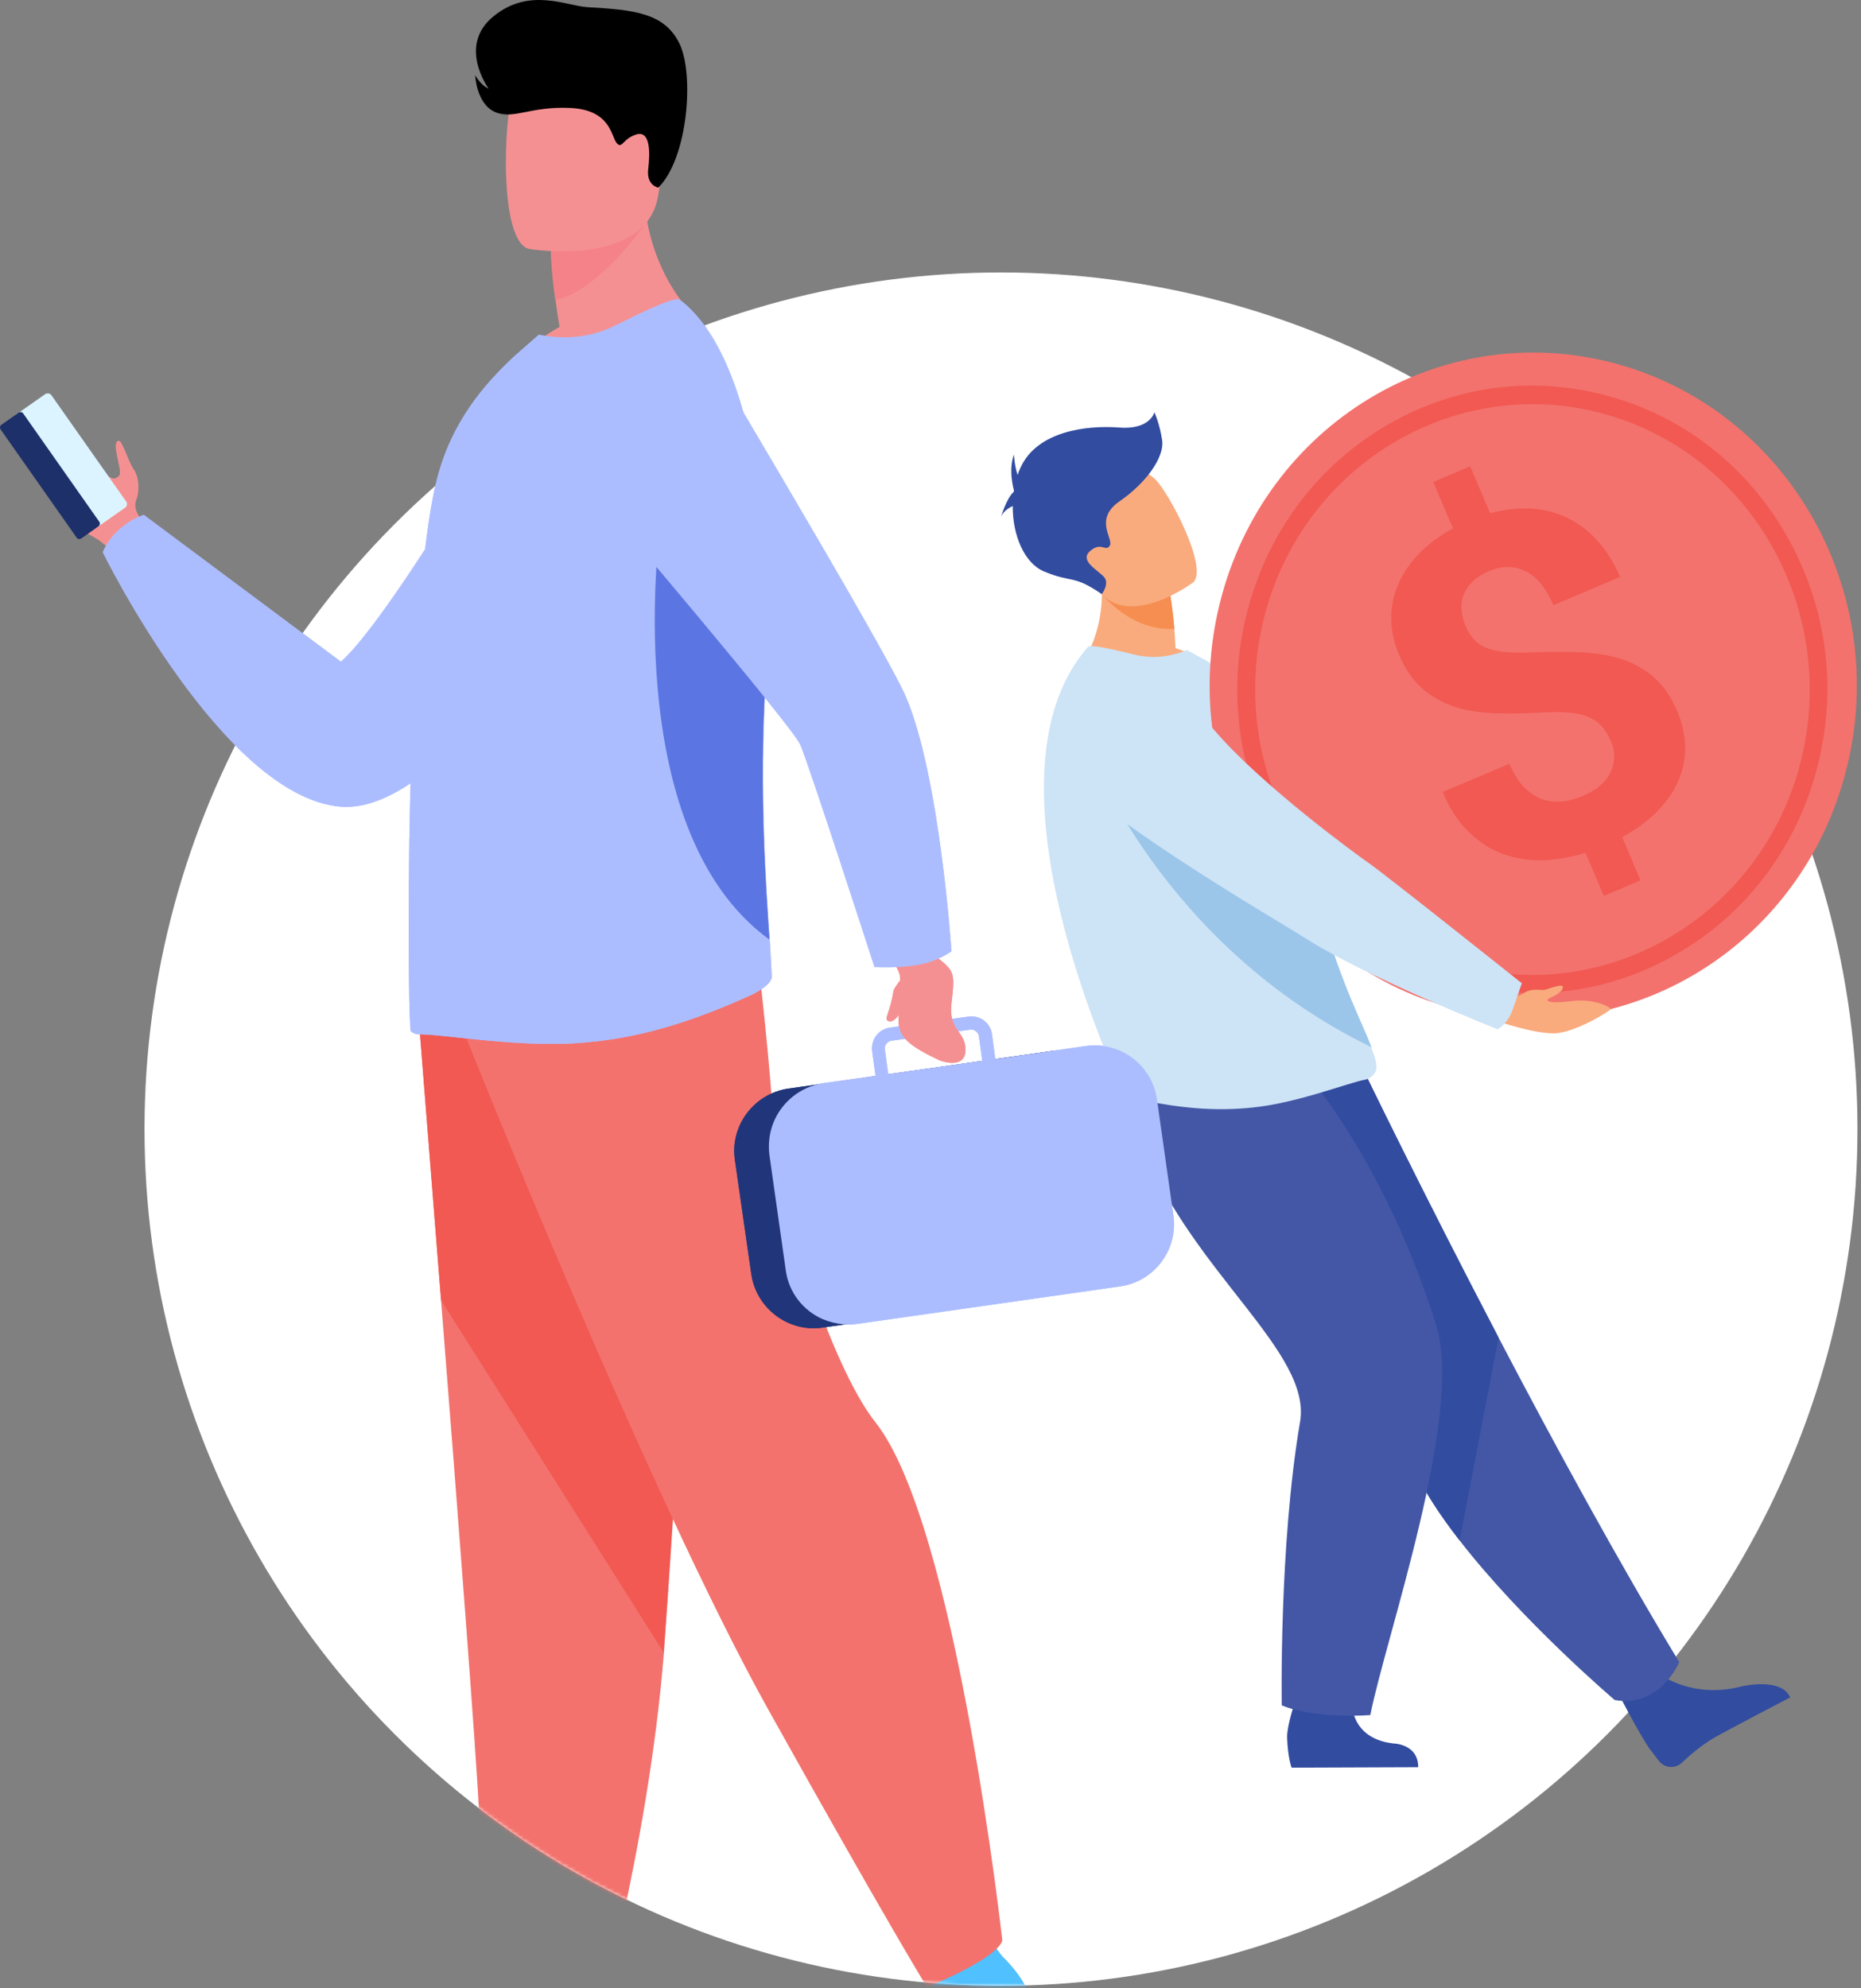 <svg width="528" height="564" viewBox="0 0 528 564" fill="none" xmlns="http://www.w3.org/2000/svg">
<rect x="0" y="0" width="528" height="564" fill="#808080" stroke="none"/>
<circle cx="284" cy="320.283" r="243" fill="white"/>
<mask id="mask0_64_7950" style="mask-type:alpha" maskUnits="userSpaceOnUse" x="40" y="76" width="488" height="488">
<circle cx="283.999" cy="320.137" r="243.147" fill="white"/>
</mask>
<g mask="url(#mask0_64_7950)">
<path d="M154.094 100.808C154.094 100.808 112.025 174.215 96.736 187.7L40.802 146.011C40.802 146.011 32.635 148.48 29.122 156.647C29.122 156.647 63.119 225.875 96.546 228.819C129.974 231.763 176.981 145.821 176.981 145.821L154.094 100.808Z" fill="#ACBDFF"/>
<path d="M249.344 599.936H273.655C276.694 598.227 279.448 594.428 280.303 588.825C281.537 581.038 290.274 576.765 292.173 570.307C294.072 563.945 284.386 554.923 284.386 554.923L282.772 552.834L281.062 550.65L264.918 554.448C264.918 554.448 264.539 558.247 264.254 563.185C264.064 566.698 263.969 570.782 264.159 574.391C264.634 582.937 261.785 592.149 254.187 593.763C248.585 594.998 248.869 598.321 249.344 599.936Z" fill="#50C0FF"/>
<path d="M118.863 289.596C118.863 289.596 121.712 325.587 125.13 368.796C129.783 427.484 135.291 499.656 135.861 513.331C136.811 537.072 140.609 575.058 140.609 575.058C140.609 575.058 149.631 584.079 167.674 580.281C167.674 580.281 183.723 526.056 188.376 468.793C188.471 467.843 188.471 466.894 188.566 465.944C192.84 407.541 199.487 284.658 199.487 284.658L118.863 289.596Z" fill="#F3726D"/>
<path d="M118.867 289.596C118.867 289.596 121.716 325.587 125.135 368.796L188.286 468.698C188.381 467.748 188.381 466.799 188.476 465.849C192.749 407.446 199.396 284.563 199.396 284.563L118.867 289.596Z" fill="#F15952"/>
<path d="M132.057 293.867C132.057 293.867 184.003 424.158 218.19 485.315C252.377 546.567 263.013 563.66 263.013 563.66C263.013 563.66 282.576 555.873 284.38 550.46C284.38 550.46 271.275 432.23 248.388 403.456C235.473 387.217 220.279 338.31 219.519 321.217C218.855 304.123 214.866 270.316 214.866 270.316L132.057 293.867Z" fill="#F3726D"/>
<path d="M144.977 103.938C165.3 110.3 200.436 93.017 200.436 93.017C200.436 93.017 181.728 78.962 182.678 49.713L167.009 62.343L156.373 70.985C156.373 70.985 156.373 76.018 157.607 84.945C157.892 87.319 158.272 89.883 158.747 92.732C149.915 97.575 144.977 103.938 144.977 103.938Z" fill="#F59092"/>
<path d="M156.282 71.081C156.282 71.081 156.282 76.114 157.517 85.04C169.292 83.046 182.777 63.959 182.777 63.959C176.794 62.249 171.476 61.869 167.013 62.534L156.282 71.081Z" fill="#F48288"/>
<path d="M116.583 292.537C117.152 293.012 117.912 293.392 118.672 293.392C126.269 293.297 148.491 297.571 167.388 295.576C183.247 294.057 197.302 289.309 212.401 282.566C214.396 281.711 219.049 279.242 218.954 276.963C218.859 274.494 218.669 270.981 218.384 266.517C217.339 250.943 215.44 224.163 217.245 193.3C217.529 187.507 217.719 181.809 217.719 176.206C217.909 134.327 209.552 97.576 192.934 85.041C191.509 83.996 182.773 88.27 174.701 92.258C167.293 95.962 159.886 96.342 152.859 94.917L145.832 101.09C137.285 109.067 127.978 119.798 123.895 136.132C120.476 150.091 118.387 175.162 117.247 201.182C116.773 212.957 116.298 224.923 116.203 236.129V236.509C116.108 237.648 116.108 238.883 116.108 239.927C115.728 269.176 116.108 292.158 116.583 292.537Z" fill="#ACBDFF"/>
<path d="M218.289 266.517C217.245 250.943 215.345 224.163 217.15 193.3C217.435 187.507 217.625 181.809 217.625 176.206C210.692 159.398 204.994 147.147 204.994 147.147H187.521C187.521 147.147 174.701 234.894 218.289 266.517Z" fill="#5B76E2"/>
<path d="M308.024 365.946L233.382 376.582C223.696 378.006 214.579 371.169 213.155 361.388L208.501 329.005C207.077 319.318 213.914 310.202 223.696 308.777L298.338 298.141C308.024 296.717 317.14 303.554 318.565 313.336L323.218 345.719C324.548 355.405 317.71 364.521 308.024 365.946Z" fill="#21367A"/>
<path d="M219.429 318.465C221.518 313.242 226.077 309.064 231.775 307.639C232.344 307.544 232.914 307.354 233.484 307.259L248.393 305.17L247.444 298.143C247.254 296.623 247.634 295.009 248.583 293.775C249.533 292.54 250.957 291.685 252.477 291.495L256.37 290.926L271.944 288.741L274.793 288.362C278.022 287.887 281.061 290.166 281.441 293.395L282.39 300.422L308.031 296.718C317.812 295.294 326.929 302.131 328.258 311.913L332.911 344.675C334.336 354.457 327.498 363.573 317.717 364.903L243.17 375.539C241.841 375.729 240.511 375.729 239.277 375.634C237.283 375.444 235.288 374.969 233.484 374.209C227.976 371.835 223.798 366.707 222.943 360.344L218.29 327.582C217.91 324.448 218.29 321.314 219.429 318.465ZM277.737 293.965C277.642 293.015 276.788 292.255 275.933 292.065C275.743 292.065 275.458 292.065 275.268 292.065L271.944 292.54L259.694 294.249L252.952 295.199C251.717 295.389 250.862 296.529 251.052 297.668L252.002 304.695L278.687 300.897L277.737 293.965Z" fill="#ACBDFF"/>
<path d="M251.246 269.558C251.246 269.558 255.14 274.781 255.33 276.87C256.374 291.019 249.917 293.014 266.631 300.801C266.631 300.801 273.753 303.555 273.943 297.952C274.038 292.444 269.005 292.349 269.954 284.562C270.999 275.635 270.904 275.54 265.016 270.887L261.123 264.43L251.246 269.558Z" fill="#F59092"/>
<path d="M261.213 273.547C254.945 274.782 248.108 274.307 248.108 274.307C248.108 274.307 229.4 216.474 227.026 211.156C224.652 205.838 171.472 143.352 171.472 143.352L193.599 87.893C193.599 87.893 251.147 183.996 256.94 197.481C266.626 219.798 269.95 269.844 269.95 269.844C269.95 269.844 266.151 272.598 261.213 273.547Z" fill="#ACBDFF"/>
<path d="M257.417 275.823C257.417 275.823 253.618 279.717 253.428 281.426C252.668 286.649 250.864 288.928 251.814 289.498C253.618 290.732 256.087 286.839 257.227 283.325C258.271 279.717 257.417 275.823 257.417 275.823Z" fill="#F59092"/>
</g>
<path d="M428.781 273.576L432.847 276.975C432.847 276.975 443.978 272.909 446.445 286.44C446.445 286.44 447.111 292.239 443.578 292.239C440.046 292.239 441.512 291.639 436.446 291.773C431.38 291.906 427.248 289.173 426.514 284.974L424.115 281.374L428.781 273.576Z" fill="#F68E51"/>
<path d="M428.314 280.842C431.58 277.375 431.313 274.776 431.313 274.776C431.313 274.776 393.786 243.181 389.987 240.581C387.387 238.848 359.791 213.652 346.86 198.255C340.461 190.656 332.529 193.589 323.464 196.255L315.998 198.455C307 201.121 304.6 214.119 311.999 220.451C332.863 238.248 367.524 258.245 374.056 262.444C390.187 272.909 421.715 285.241 421.715 285.241C421.715 285.241 425.514 283.841 428.314 280.842Z" fill="#1A3F6F"/>
<path d="M471.106 475.01C471.106 475.01 480.238 482.009 494.169 478.343C494.169 478.343 505.434 475.676 507.9 481.476C507.9 481.476 490.636 490.474 486.304 492.94C483.037 494.807 479.571 497.74 477.172 500.006C475.239 501.806 472.239 501.539 470.639 499.473C469.906 498.54 469.04 497.34 468.04 496.073C465.374 492.341 459.175 480.409 459.175 480.409L471.106 475.01Z" fill="#324CA0"/>
<path d="M476.438 471.477C476.438 471.477 470.906 484.609 458.108 482.209C458.108 482.209 431.979 460.013 414.115 436.95C408.316 429.484 403.317 421.885 400.45 414.953C388.586 386.691 356.524 344.431 336.127 323.101L387.119 304.104C387.119 304.104 403.45 337.899 425.18 379.425C440.844 409.354 459.308 443.282 476.438 471.477Z" fill="#4357A6"/>
<path d="M425.18 379.425L414.115 436.95C408.316 429.484 403.317 421.885 400.451 414.953C388.586 386.691 356.524 344.431 336.128 323.101L387.119 304.104C387.119 304.104 403.45 337.899 425.18 379.425Z" fill="#324CA0"/>
<path d="M383.515 482.675C383.515 482.675 382.982 493.14 395.313 494.54C395.313 494.54 402.379 494.607 402.379 501.272L366.451 501.406C366.451 501.406 365.385 498.739 365.185 492.94C364.985 488.541 369.384 476.943 369.384 476.943L383.515 482.675Z" fill="#324CA0"/>
<path d="M370.389 304.104C370.389 304.104 393.118 329.767 407.516 376.026C415.381 401.222 393.118 464.479 388.786 486.475C388.786 486.475 373.855 487.808 363.656 483.742C363.656 483.742 362.857 438.349 368.856 403.288C372.188 383.691 338.927 361.362 324.463 325.967C314.598 301.905 326.596 302.304 341.393 301.705L370.389 304.104Z" fill="#4357A6"/>
<path d="M344.189 189.523C331.524 196.855 305.662 190.123 305.662 190.123C305.662 190.123 316.193 177.791 311.394 157.861L321.326 163.06L331.991 168.659C331.991 168.659 332.658 172.192 333.191 178.458C333.324 180.058 333.391 181.924 333.524 183.857C339.923 185.857 344.189 189.523 344.189 189.523Z" fill="#F9AB7D"/>
<path d="M390.518 302.771C390.518 305.038 387.985 306.171 387.385 306.237C382.32 307.171 368.055 312.903 355.257 314.169C344.459 315.303 334.461 314.236 323.462 311.97C321.996 311.637 318.596 310.703 318.33 309.304C317.997 307.704 275.87 220.851 308.665 183.524C309.465 182.657 315.93 184.257 321.796 185.657C327.262 186.99 332.261 186.257 336.727 184.39L342.259 187.39C349.058 191.323 361.989 205.187 363.456 216.052C364.256 221.584 367.322 225.717 368.189 230.583C368.522 232.383 368.855 234.116 369.188 235.849C369.855 239.182 370.522 242.448 371.255 245.447C373.188 253.713 375.187 260.778 377.187 266.91C379.32 273.443 381.386 278.842 383.253 283.374C385.652 289.24 387.719 293.639 388.985 296.972C389.985 299.439 390.518 301.238 390.518 302.771Z" fill="#CDE3F6"/>
<path d="M389.119 297.039C329.595 268.177 308.998 212.785 308.998 212.785C308.998 212.785 357.324 231.116 369.255 235.915C369.922 239.248 370.588 242.514 371.322 245.514C373.255 253.779 375.254 260.844 377.254 266.977C379.387 273.509 381.453 278.908 383.32 283.441C385.786 289.307 387.852 293.706 389.119 297.039Z" fill="#9BC6EA"/>
<path d="M333.196 178.391C320.798 179.124 312.666 168.526 312.666 168.526C312.666 168.526 318.265 165.326 321.331 162.993L331.996 168.592C331.996 168.592 332.662 172.058 333.196 178.391Z" fill="#F68E51"/>
<path d="M338.457 165.26C338.457 165.26 319.66 179.191 311.395 166.993C303.13 154.795 295.198 148.396 306.862 138.998C318.527 129.599 324.06 132.599 327.726 135.932C331.458 139.331 343.123 161.327 338.457 165.26Z" fill="#F9AB7D"/>
<path d="M329.726 124.933C329.059 120.267 327.526 116.934 327.526 116.934C327.526 116.934 326.326 122 317.395 121.266C308.463 120.6 294.265 122.2 289.532 132.665C289.199 133.331 288.932 133.998 288.733 134.731C287.866 132.398 287.666 128.932 287.666 128.932C286 133.465 287.666 139.064 287.666 139.064C287.666 139.197 287.599 139.397 287.599 139.53C285.6 141.263 284 146.596 284 146.596C284.6 145.129 286.066 144.129 287.333 143.53C287.266 151.662 290.532 159.66 296.131 162.06C304.397 165.526 304.33 162.86 312.595 168.526C312.595 168.526 314.795 165.659 313.329 163.793C311.795 161.86 306.063 159.127 309.263 156.328C312.462 153.528 313.662 156.661 314.862 154.794C316.061 152.861 310.129 147.329 317.728 142.13C325.327 136.864 330.392 129.598 329.726 124.933Z" fill="#324CA0"/>
<path d="M523.898 218.052C536.562 167.526 506.967 116.001 457.908 103.003C408.783 90.005 358.791 120.401 346.126 170.926C333.461 221.451 363.057 272.976 412.115 285.974C461.241 298.972 511.3 268.577 523.898 218.052Z" fill="#F3726D"/>
<path d="M413.915 278.908C435.578 284.641 458.041 281.375 477.305 269.643C496.568 257.978 510.166 239.248 515.765 216.985C521.364 194.722 518.165 171.526 506.767 151.729C495.435 131.932 477.238 117.868 455.575 112.135C433.912 106.403 411.449 109.669 392.185 121.4C372.921 133.065 359.324 151.795 353.724 174.059C348.125 196.322 351.325 219.518 362.723 239.315C374.121 259.178 392.252 273.176 413.915 278.908ZM454.375 117.201C496.368 128.333 521.764 172.525 510.966 215.785C500.168 258.978 457.175 285.107 415.181 273.976C373.188 262.844 347.792 218.651 358.59 175.392C369.389 132.199 412.382 106.069 454.375 117.201Z" fill="#F15952"/>
<path d="M456.974 210.119C456.241 208.386 455.374 206.986 454.308 205.853C453.241 204.72 451.975 203.92 450.442 203.254C448.908 202.654 447.042 202.254 444.976 202.12C442.843 201.921 440.377 201.987 437.51 202.12C432.578 202.387 428.045 202.454 423.846 202.32C419.647 202.12 415.847 201.521 412.448 200.387C409.048 199.254 406.049 197.521 403.382 195.188C400.783 192.855 398.583 189.656 396.917 185.656C395.45 182.19 394.717 178.724 394.717 175.325C394.717 171.925 395.384 168.726 396.784 165.593C398.117 162.527 400.116 159.594 402.716 156.928C405.316 154.261 408.515 151.929 412.248 149.862L406.649 136.731L417.114 132.265L422.779 145.596C426.712 144.53 430.578 144.063 434.244 144.263C437.977 144.463 441.376 145.33 444.576 146.863C447.775 148.396 450.642 150.529 453.175 153.328C455.707 156.128 457.907 159.594 459.64 163.66L440.71 171.659C438.644 166.726 435.977 163.527 432.778 161.994C429.578 160.46 426.179 160.46 422.513 161.994C420.58 162.793 418.98 163.793 417.78 164.993C416.58 166.126 415.78 167.393 415.247 168.726C414.714 170.059 414.581 171.525 414.647 172.992C414.781 174.458 415.181 175.991 415.78 177.524C416.447 179.057 417.247 180.324 418.18 181.39C419.113 182.457 420.38 183.257 421.913 183.857C423.446 184.457 425.246 184.857 427.445 184.99C429.578 185.19 432.178 185.19 435.244 185.057C440.177 184.857 444.709 184.857 448.909 185.057C453.108 185.256 456.907 185.923 460.307 187.056C463.706 188.189 466.772 189.922 469.372 192.255C471.972 194.588 474.171 197.721 475.838 201.721C477.371 205.32 478.104 208.853 478.104 212.252C478.104 215.652 477.371 218.851 475.971 221.917C474.571 224.983 472.571 227.783 469.905 230.449C467.239 233.049 464.039 235.382 460.24 237.448L465.439 249.713L455.041 254.112L449.842 241.914C446.042 243.047 442.243 243.78 438.31 243.98C434.378 244.18 430.645 243.647 427.045 242.447C423.446 241.248 420.113 239.181 417.047 236.315C413.981 233.449 411.381 229.583 409.315 224.65L428.245 216.651C429.512 219.584 430.911 221.851 432.578 223.45C434.244 225.05 435.977 226.183 437.777 226.783C439.643 227.383 441.51 227.516 443.443 227.316C445.376 227.05 447.242 226.583 449.042 225.783C451.108 224.917 452.775 223.917 454.108 222.717C455.441 221.517 456.441 220.251 457.041 218.851C457.707 217.451 457.974 215.985 457.974 214.518C457.974 213.119 457.641 211.586 456.974 210.119Z" fill="#F15952"/>
<path d="M425.178 289.773C425.178 289.773 435.243 293.239 441.043 293.106C446.842 292.973 456.907 286.707 456.973 286.24C456.973 285.774 452.441 283.108 445.842 283.974C439.243 284.841 437.91 283.841 439.909 282.974C442.242 282.041 443.842 280.575 443.309 279.708C442.976 279.175 439.709 280.308 438.576 280.708C437.443 281.108 434.644 280.041 432.244 281.774C430.644 282.908 424.779 283.841 424.779 283.841L425.178 289.773Z" fill="#F9AB7D"/>
<path d="M429.179 286.374C430.979 281.241 431.779 278.908 431.779 278.908C431.779 278.908 392.119 247.313 388.119 244.647C385.386 242.781 357.991 222.851 344.526 207.12C337.861 199.321 327.529 195.922 317.664 198.321L309.532 200.321C299.733 202.72 296.867 215.585 304.666 222.184C326.662 240.581 363.457 261.711 370.322 266.11C387.386 277.042 424.913 291.973 424.913 291.973C424.913 291.973 427.779 290.44 429.179 286.374Z" fill="#CDE3F6"/>
<path d="M12.694 134.516C15.258 141.353 19.627 149.235 24.185 151.135C29.408 153.319 31.592 156.548 31.592 156.548L35.77 154.079L40.803 151.135C40.803 151.135 40.709 150.565 40.424 149.71C40.139 148.761 39.759 147.526 39.284 146.102C39.284 146.102 37.765 144.107 38.714 141.638C39.664 139.169 39.474 135.276 37.86 132.996C36.245 130.622 34.726 124.925 33.681 125.02C31.307 125.399 34.821 133.376 33.871 134.801C32.922 136.13 31.782 135.656 31.592 135.561C24.945 132.617 16.968 117.043 13.454 119.132C12.124 119.986 11.555 131.667 12.694 134.516Z" fill="#F59092"/>
<path d="M35.484 144.016L27.222 149.809C26.652 150.188 25.797 150.093 25.417 149.524L4.24 119.42C3.861 118.85 3.955 117.996 4.525 117.616L12.787 111.823C13.357 111.443 14.212 111.538 14.591 112.108L35.769 142.211C36.243 142.781 36.053 143.636 35.484 144.016Z" fill="#DCF4FF"/>
<path d="M27.89 149.332L23.046 152.751C22.572 153.036 22.002 152.941 21.717 152.466L0.16 121.793C-0.125 121.318 -0.03 120.748 0.445 120.463L5.288 117.045C5.763 116.76 6.333 116.855 6.618 117.329L28.174 148.003C28.459 148.383 28.364 149.047 27.89 149.332Z" fill="#1E306A"/>
<path d="M154.094 100.808C154.094 100.808 112.025 174.215 96.736 187.7L40.802 146.011C40.802 146.011 32.635 148.48 29.122 156.647C29.122 156.647 63.119 225.875 96.546 228.819C129.974 231.763 176.981 145.821 176.981 145.821L154.094 100.808Z" fill="#ACBDFF"/>
<path d="M144.977 103.938C165.3 110.3 200.436 93.017 200.436 93.017C200.436 93.017 181.728 78.962 182.678 49.713L167.009 62.343L156.373 70.985C156.373 70.985 156.373 76.018 157.607 84.945C157.892 87.319 158.272 89.883 158.747 92.732C149.915 97.575 144.977 103.938 144.977 103.938Z" fill="#F59092"/>
<path d="M156.282 71.081C156.282 71.081 156.282 76.114 157.517 85.04C169.292 83.046 182.777 63.959 182.777 63.959C176.794 62.249 171.476 61.869 167.013 62.534L156.282 71.081Z" fill="#F48288"/>
<path d="M150.108 70.608C150.108 70.608 183.63 76.21 186.764 55.223C189.898 34.236 196.355 20.941 175.083 16.478C153.811 12.015 148.398 19.422 145.644 26.164C142.891 32.812 141.466 68.613 150.108 70.608Z" fill="#F59092"/>
<path d="M116.583 292.537C117.152 293.012 117.912 293.392 118.672 293.392C126.269 293.297 148.491 297.571 167.388 295.576C183.247 294.057 197.302 289.309 212.401 282.566C214.396 281.711 219.049 279.242 218.954 276.963C218.859 274.494 218.669 270.981 218.384 266.517C217.339 250.943 215.44 224.163 217.245 193.3C217.529 187.507 217.719 181.809 217.719 176.206C217.909 134.327 209.552 97.576 192.934 85.041C191.509 83.996 182.773 88.27 174.701 92.258C167.293 95.962 159.886 96.342 152.859 94.917L145.832 101.09C137.285 109.067 127.978 119.798 123.895 136.132C120.476 150.091 118.387 175.162 117.247 201.182C116.773 212.957 116.298 224.923 116.203 236.129V236.509C116.108 237.648 116.108 238.883 116.108 239.927C115.728 269.176 116.108 292.158 116.583 292.537Z" fill="#ACBDFF"/>
<path d="M218.289 266.517C217.245 250.943 215.345 224.163 217.15 193.3C217.435 187.507 217.625 181.809 217.625 176.206C210.692 159.398 204.994 147.147 204.994 147.147H187.521C187.521 147.147 174.701 234.894 218.289 266.517Z" fill="#5B76E2"/>
<path d="M308.024 365.946L233.382 376.582C223.696 378.006 214.579 371.169 213.155 361.388L208.501 329.005C207.077 319.318 213.914 310.202 223.696 308.777L298.338 298.141C308.024 296.717 317.14 303.554 318.565 313.336L323.218 345.719C324.548 355.405 317.71 364.521 308.024 365.946Z" fill="#21367A"/>
<path d="M219.429 318.465C221.518 313.242 226.077 309.064 231.775 307.639C232.344 307.544 232.914 307.354 233.484 307.259L248.393 305.17L247.444 298.143C247.254 296.623 247.634 295.009 248.583 293.775C249.533 292.54 250.957 291.685 252.477 291.495L256.37 290.926L271.944 288.741L274.793 288.362C278.022 287.887 281.061 290.166 281.441 293.395L282.39 300.422L308.031 296.718C317.812 295.294 326.929 302.131 328.258 311.913L332.911 344.675C334.336 354.457 327.498 363.573 317.717 364.903L243.17 375.539C241.841 375.729 240.511 375.729 239.277 375.634C237.283 375.444 235.288 374.969 233.484 374.209C227.976 371.835 223.798 366.707 222.943 360.344L218.29 327.582C217.91 324.448 218.29 321.314 219.429 318.465ZM277.737 293.965C277.642 293.015 276.788 292.255 275.933 292.065C275.743 292.065 275.458 292.065 275.268 292.065L271.944 292.54L259.694 294.249L252.952 295.199C251.717 295.389 250.862 296.529 251.052 297.668L252.002 304.695L278.687 300.897L277.737 293.965Z" fill="#ACBDFF"/>
<path d="M251.246 269.558C251.246 269.558 255.14 274.781 255.33 276.87C256.374 291.019 249.917 293.014 266.631 300.801C266.631 300.801 273.753 303.555 273.943 297.952C274.038 292.444 269.005 292.349 269.954 284.562C270.999 275.635 270.904 275.54 265.016 270.887L261.123 264.43L251.246 269.558Z" fill="#F59092"/>
<path d="M261.213 273.547C254.945 274.782 248.108 274.307 248.108 274.307C248.108 274.307 229.4 216.474 227.026 211.156C224.652 205.838 171.472 143.352 171.472 143.352L193.599 87.893C193.599 87.893 251.147 183.996 256.94 197.481C266.626 219.798 269.95 269.844 269.95 269.844C269.95 269.844 266.151 272.598 261.213 273.547Z" fill="#ACBDFF"/>
<path d="M186.765 53.229C186.765 53.229 183.346 52.659 183.916 47.911C184.486 43.163 184.486 36.99 180.592 38.13C176.699 39.269 176.509 42.403 174.989 40.599C173.375 38.794 173.375 31.197 161.884 30.628C150.394 30.058 145.74 34.046 140.422 31.767C135.104 29.393 134.82 21.321 134.82 21.321C134.82 21.321 136.339 24.17 138.618 25.12C138.618 25.12 129.692 12.964 140.043 4.607C150.299 -3.749 160.84 1.758 166.822 2.043C179.928 2.803 188.474 3.658 192.748 12.299C197.021 20.941 195.217 44.872 186.765 53.229Z" fill="black"/>
<path d="M257.417 275.823C257.417 275.823 253.618 279.717 253.428 281.426C252.668 286.649 250.864 288.928 251.814 289.498C253.618 290.732 256.087 286.839 257.227 283.325C258.271 279.717 257.417 275.823 257.417 275.823Z" fill="#F59092"/>
</svg>

